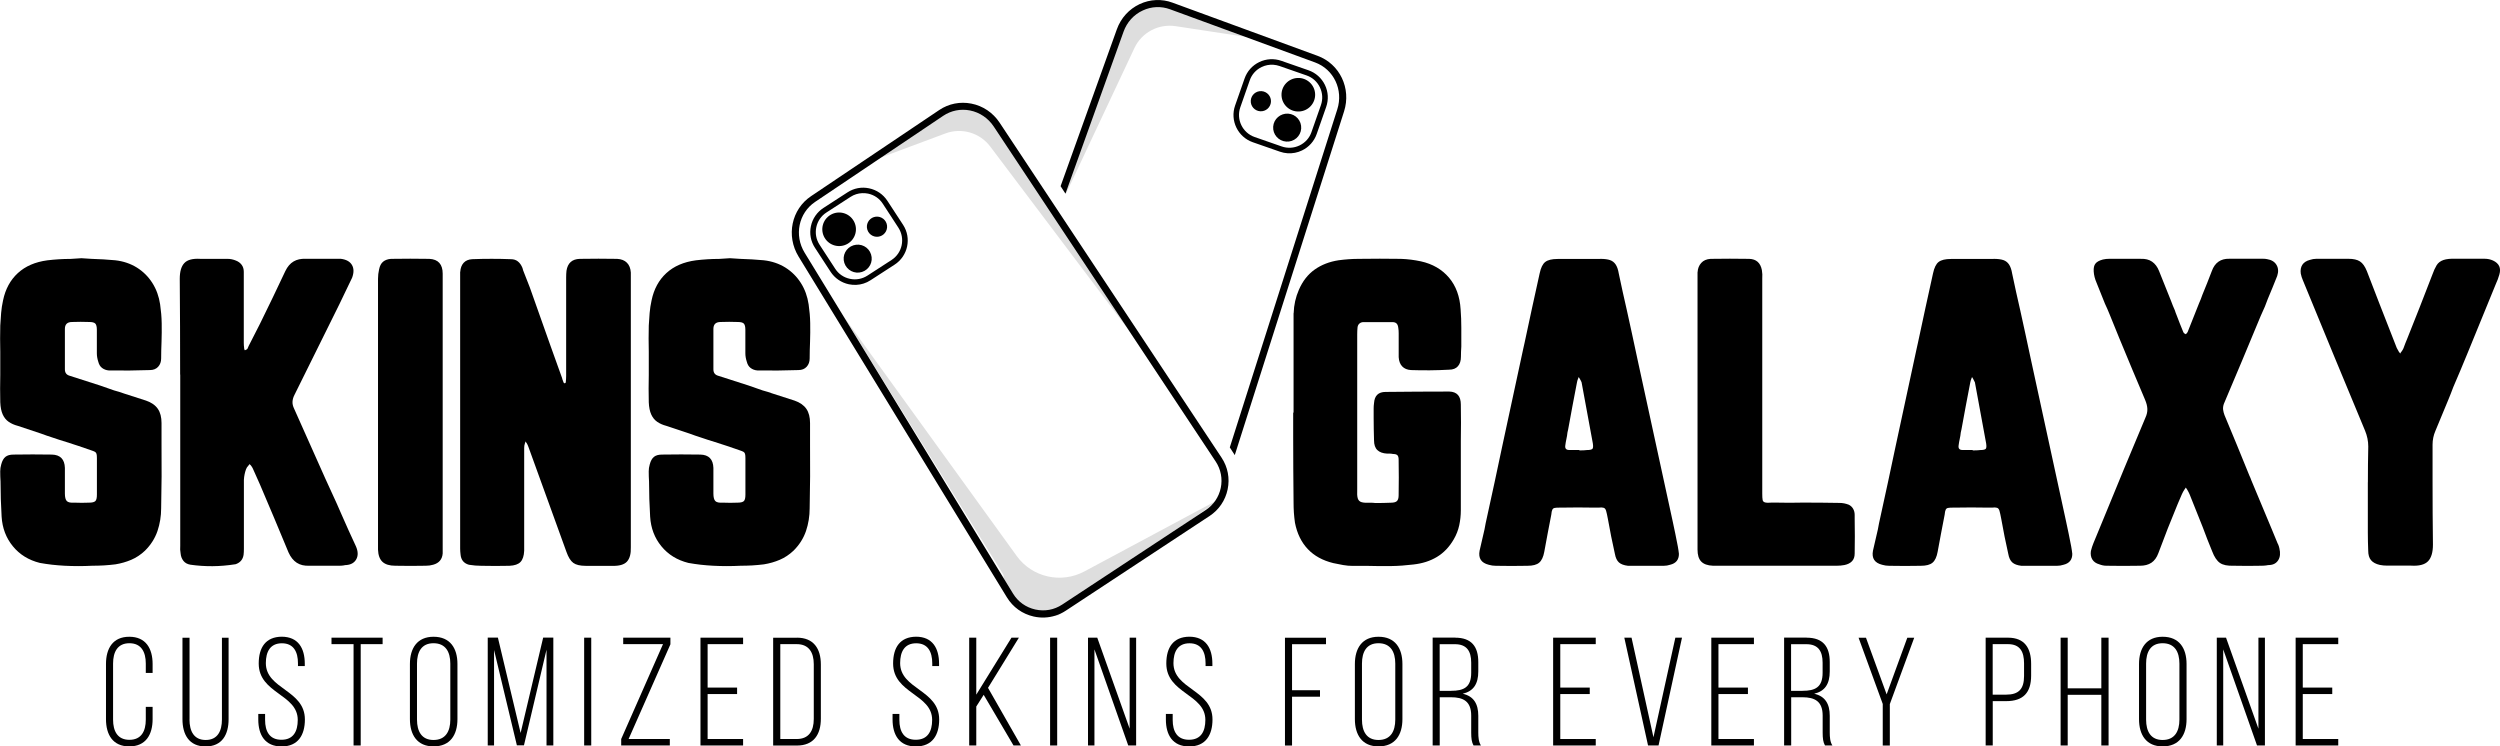 <svg xmlns="http://www.w3.org/2000/svg" fill="none" viewBox="0 0 278 83" height="83" width="278">
<g clip-path="url(#clip0_68_63)">
<path fill="black" d="M135.846 50.903L111.16 13.645C110.421 12.529 109.302 11.773 108.015 11.521C106.764 11.275 105.496 11.527 104.443 12.235L90.191 21.812C88.008 23.276 87.395 26.223 88.796 28.521L111.972 66.432C112.64 67.525 113.692 68.275 114.943 68.557C115.767 68.743 116.597 68.701 117.372 68.455C117.781 68.323 118.172 68.137 118.533 67.897L134.505 57.377C135.545 56.694 136.261 55.637 136.513 54.419C136.772 53.183 136.531 51.941 135.846 50.903ZM135.75 54.251C135.539 55.265 134.95 56.141 134.084 56.712L118.112 67.231C117.222 67.819 116.164 68.01 115.123 67.776C114.083 67.543 113.205 66.918 112.652 66.012L89.475 28.101C88.291 26.169 88.802 23.69 90.636 22.454L104.888 12.877C105.766 12.289 106.825 12.079 107.865 12.283C108.947 12.499 109.885 13.135 110.505 14.071L135.19 51.329C135.762 52.199 135.96 53.237 135.75 54.251Z"></path>
<path fill="black" d="M98.676 22.328C98.207 21.614 97.491 21.122 96.65 20.942C95.814 20.762 94.954 20.924 94.238 21.392L91.562 23.126C90.847 23.594 90.353 24.308 90.173 25.148C89.993 25.983 90.155 26.841 90.624 27.555L92.362 30.225C92.831 30.939 93.547 31.431 94.388 31.611C94.942 31.725 95.501 31.701 96.024 31.533C96.295 31.449 96.559 31.323 96.806 31.161L99.482 29.427C100.967 28.467 101.388 26.474 100.42 24.998L98.676 22.328ZM99.139 28.911L96.463 30.645C95.88 31.023 95.188 31.149 94.509 31.005C93.829 30.861 93.246 30.465 92.873 29.883L91.135 27.213C90.756 26.631 90.63 25.941 90.774 25.262C90.919 24.584 91.316 24.002 91.899 23.63L94.575 21.896C94.773 21.764 94.984 21.668 95.206 21.596C95.627 21.464 96.084 21.44 96.529 21.53C97.209 21.674 97.792 22.07 98.165 22.652L99.903 25.322C100.679 26.529 100.342 28.131 99.139 28.911Z"></path>
<path fill="black" d="M94.258 27.106C95.148 26.584 95.447 25.441 94.923 24.552C94.4 23.663 93.254 23.366 92.364 23.888C91.473 24.41 91.175 25.553 91.698 26.442C92.221 27.331 93.367 27.628 94.258 27.106Z"></path>
<path fill="black" d="M94.9 27.279C94.076 27.543 93.625 28.419 93.889 29.235C94.154 30.051 95.032 30.507 95.85 30.243C96.674 29.979 97.125 29.103 96.86 28.287C96.602 27.465 95.724 27.015 94.9 27.279Z"></path>
<path fill="black" d="M97.179 24.14C96.589 24.326 96.259 24.962 96.451 25.55C96.638 26.139 97.275 26.469 97.864 26.276C98.454 26.09 98.784 25.454 98.592 24.866C98.4 24.278 97.768 23.954 97.179 24.14Z"></path>
<path fill="black" d="M137.343 11.737C136.76 13.405 137.644 15.236 139.316 15.818L142.328 16.868C142.605 16.964 142.888 17.024 143.176 17.042C143.724 17.078 144.277 16.976 144.782 16.73C145.552 16.358 146.135 15.71 146.418 14.899L147.47 11.893C147.753 11.083 147.705 10.219 147.332 9.445C146.959 8.677 146.309 8.095 145.498 7.813L142.485 6.763C141.673 6.481 140.807 6.529 140.031 6.901C139.262 7.273 138.678 7.921 138.396 8.731L137.343 11.737ZM137.921 11.935L138.973 8.929C139.201 8.275 139.67 7.753 140.296 7.453C140.705 7.255 141.15 7.171 141.595 7.201C141.823 7.219 142.052 7.261 142.28 7.339L145.293 8.389C145.949 8.617 146.472 9.085 146.772 9.709C147.073 10.333 147.115 11.035 146.887 11.689L145.834 14.695C145.606 15.35 145.137 15.871 144.511 16.172C143.886 16.472 143.182 16.514 142.527 16.286L139.514 15.236C138.167 14.767 137.451 13.285 137.921 11.935Z"></path>
<path fill="black" d="M144.45 12.399C145.482 12.357 146.285 11.488 146.242 10.458C146.2 9.428 145.329 8.628 144.297 8.67C143.265 8.712 142.462 9.582 142.505 10.611C142.547 11.641 143.418 12.442 144.45 12.399Z"></path>
<path fill="black" d="M143.243 12.637C144.103 12.697 144.752 13.441 144.692 14.299C144.632 15.158 143.886 15.806 143.026 15.745C142.166 15.685 141.517 14.941 141.577 14.083C141.637 13.231 142.383 12.583 143.243 12.637Z"></path>
<path fill="black" d="M140.284 10.135C140.903 10.177 141.372 10.711 141.33 11.329C141.288 11.947 140.753 12.415 140.133 12.373C139.514 12.331 139.045 11.797 139.087 11.179C139.129 10.561 139.664 10.093 140.284 10.135Z"></path>
<path fill="black" d="M146.508 6.205L130.38 0.294C129.189 -0.144 127.896 -0.084 126.741 0.45C125.551 1.008 124.643 2.004 124.192 3.264L117.938 20.702L118.479 21.536L124.937 3.528C125.316 2.466 126.074 1.626 127.078 1.164C128.04 0.714 129.117 0.666 130.109 1.032L146.237 6.943C148.312 7.705 149.4 9.991 148.709 12.151L136.754 49.751L137.307 50.609L149.46 12.385C150.278 9.823 148.979 7.111 146.508 6.205Z"></path>
<path fill="black" d="M93.817 35.205L113.066 61.836C114.774 64.194 117.998 64.926 120.577 63.546L135.834 55.373L117.667 68.443C117.667 68.443 112.219 68.929 111.575 63.906L93.817 35.205Z" opacity="0.13"></path>
<path fill="black" d="M95.519 18.422L105.88 11.809L108.418 12.205L110.727 13.081L125.364 36.514L110.108 16.286C108.953 14.755 106.927 14.167 105.129 14.839L95.519 18.422Z" opacity="0.13"></path>
<path fill="black" d="M129.357 0.108L126.952 1.014L124.871 2.346L118.094 20.846C118.244 21.068 118.395 21.296 118.545 21.518L126.146 5.347C126.958 3.612 128.822 2.622 130.722 2.91L140.867 4.452L129.357 0.108Z" opacity="0.13"></path>
<path fill="black" d="M10.181 28.785C11.065 28.809 11.937 28.863 12.803 28.941C13.717 29.043 14.522 29.319 15.226 29.757C15.93 30.201 16.501 30.771 16.946 31.473C17.391 32.175 17.674 32.967 17.806 33.849C17.908 34.551 17.968 35.247 17.98 35.937C17.992 36.627 17.986 37.324 17.962 38.026C17.938 38.626 17.92 39.238 17.92 39.862C17.92 40.228 17.812 40.534 17.589 40.78C17.367 41.026 17.06 41.152 16.669 41.152C15.16 41.206 13.632 41.218 12.099 41.194C11.81 41.17 11.564 41.074 11.353 40.918C11.143 40.762 11.005 40.528 10.926 40.216C10.824 39.904 10.77 39.592 10.77 39.28V36.663C10.77 36.328 10.71 36.099 10.596 35.98C10.475 35.859 10.247 35.805 9.91 35.805C9.285 35.781 8.659 35.781 8.034 35.805C7.745 35.805 7.541 35.871 7.408 36.004C7.276 36.136 7.216 36.328 7.216 36.586V41.074C7.216 41.44 7.384 41.674 7.721 41.776C8.87 42.142 10 42.502 11.125 42.868C11.648 43.048 12.165 43.234 12.688 43.414C13.079 43.516 13.458 43.636 13.819 43.768C14.625 44.026 15.437 44.29 16.242 44.548C16.844 44.758 17.277 45.064 17.553 45.466C17.83 45.868 17.962 46.397 17.962 47.044V49.421C17.986 51.785 17.974 54.155 17.92 56.519C17.92 57.401 17.782 58.248 17.511 59.052C17.235 59.856 16.777 60.588 16.122 61.236C15.653 61.68 15.142 62.016 14.595 62.25C14.047 62.484 13.464 62.652 12.839 62.754C12.424 62.808 11.991 62.844 11.552 62.874C11.107 62.898 10.68 62.91 10.259 62.91C9.218 62.964 8.19 62.964 7.174 62.91C6.705 62.886 6.242 62.844 5.785 62.796C5.328 62.742 4.877 62.676 4.438 62.598C3.187 62.286 2.183 61.668 1.431 60.744C0.673 59.82 0.258 58.722 0.18 57.45C0.102 56.147 0.06 54.851 0.06 53.549C0.036 53.183 0.024 52.805 0.024 52.421C0.024 52.163 0.06 51.899 0.138 51.641C0.24 51.251 0.397 50.969 0.607 50.801C0.818 50.633 1.112 50.549 1.509 50.549C2.916 50.525 4.335 50.525 5.767 50.549C6.705 50.573 7.186 51.071 7.216 52.031V54.881C7.216 55.295 7.288 55.577 7.432 55.721C7.577 55.865 7.853 55.925 8.274 55.895C8.822 55.919 9.369 55.919 9.916 55.895C10.253 55.895 10.481 55.835 10.602 55.721C10.722 55.607 10.776 55.367 10.776 55.001V50.945C10.776 50.735 10.764 50.579 10.734 50.477C10.71 50.375 10.65 50.297 10.559 50.243C10.469 50.189 10.307 50.129 10.072 50.051C9.188 49.739 8.286 49.439 7.378 49.151C6.855 48.995 6.338 48.827 5.815 48.647C5.4 48.515 4.979 48.371 4.564 48.215C3.704 47.927 2.844 47.645 1.984 47.356C1.593 47.255 1.257 47.105 0.968 46.907C0.679 46.709 0.463 46.438 0.3 46.084C0.144 45.736 0.054 45.286 0.03 44.74C0.006 43.726 0.006 42.712 0.03 41.698V39.124C0.006 38.134 0.006 37.162 0.03 36.202C0.054 35.733 0.09 35.265 0.126 34.797C0.168 34.329 0.234 33.861 0.342 33.393C0.601 32.145 1.148 31.137 1.984 30.369C2.82 29.601 3.915 29.127 5.268 28.947C6.127 28.845 6.987 28.791 7.847 28.791C8.238 28.767 8.641 28.737 9.056 28.713C9.411 28.731 9.79 28.761 10.181 28.785Z"></path>
<path fill="black" d="M20.031 41.656C20.031 38.092 20.019 34.545 19.989 31.005C19.989 30.201 20.157 29.613 20.5 29.253C20.837 28.887 21.438 28.731 22.298 28.785H25.311C25.624 28.785 25.936 28.851 26.249 28.983C26.508 29.085 26.718 29.241 26.875 29.451C27.031 29.661 27.109 29.919 27.109 30.231V38.104C27.109 38.314 27.121 38.518 27.151 38.728C27.151 38.782 27.163 38.83 27.187 38.884C27.211 38.908 27.229 38.938 27.229 38.962C27.253 38.938 27.283 38.92 27.308 38.92C27.362 38.896 27.398 38.872 27.428 38.86C27.452 38.848 27.482 38.83 27.506 38.8C27.56 38.698 27.608 38.578 27.662 38.452C27.686 38.398 27.716 38.35 27.741 38.296C28.131 37.516 28.522 36.748 28.913 35.998C29.875 34.047 30.813 32.097 31.727 30.147C31.962 29.655 32.269 29.295 32.648 29.073C33.026 28.851 33.477 28.755 33.995 28.779H37.903C38.505 28.857 38.914 29.085 39.136 29.463C39.359 29.841 39.365 30.315 39.154 30.885C38.842 31.533 38.529 32.187 38.216 32.835C38.06 33.171 37.903 33.495 37.747 33.813C36.081 37.192 34.41 40.564 32.744 43.912C32.611 44.17 32.539 44.428 32.527 44.674C32.515 44.92 32.575 45.172 32.702 45.436C33.874 48.035 35.035 50.639 36.184 53.237C36.598 54.149 37.019 55.055 37.434 55.967C37.615 56.381 37.801 56.801 37.981 57.215C38.505 58.41 39.034 59.592 39.587 60.768C39.822 61.314 39.834 61.782 39.629 62.172C39.419 62.562 39.058 62.784 38.535 62.832C38.432 62.832 38.324 62.844 38.222 62.874C38.066 62.898 37.909 62.91 37.753 62.91H34.391C33.844 62.934 33.381 62.826 33.002 62.58C32.623 62.334 32.317 61.95 32.082 61.428C31.042 58.908 29.983 56.399 28.919 53.903C28.66 53.333 28.396 52.745 28.137 52.151C28.083 52.019 28.005 51.893 27.903 51.761C27.849 51.707 27.801 51.659 27.747 51.605C27.722 51.659 27.68 51.707 27.632 51.761C27.5 51.893 27.41 52.037 27.356 52.187C27.223 52.553 27.145 52.943 27.121 53.357V61.044C27.121 61.278 27.109 61.5 27.085 61.704C27.007 62.196 26.736 62.538 26.261 62.718C26.207 62.742 26.159 62.754 26.105 62.754C24.463 63.012 22.821 63.03 21.18 62.796C20.843 62.742 20.578 62.598 20.398 62.37C20.218 62.136 20.109 61.86 20.085 61.548C20.031 61.26 20.019 60.978 20.043 60.69V41.656H20.031Z"></path>
<path fill="black" d="M49.227 61.548C49.173 62.196 48.824 62.616 48.175 62.796C47.916 62.874 47.639 62.91 47.351 62.91C46.232 62.934 45.096 62.934 43.947 62.91C43.322 62.91 42.852 62.766 42.54 62.484C42.227 62.196 42.059 61.746 42.035 61.122V31.005C42.035 30.639 42.077 30.291 42.155 29.955C42.233 29.565 42.383 29.277 42.606 29.097C42.828 28.917 43.123 28.809 43.484 28.785C44.915 28.761 46.34 28.761 47.742 28.785C48.235 28.809 48.608 28.959 48.854 29.235C49.101 29.511 49.227 29.907 49.227 30.423V61.548Z"></path>
<path fill="black" d="M51.181 30.225C51.205 29.811 51.332 29.475 51.554 29.229C51.777 28.983 52.095 28.845 52.51 28.821C53.941 28.767 55.379 28.767 56.81 28.821C57.123 28.821 57.381 28.905 57.592 29.073C57.802 29.241 57.971 29.481 58.097 29.793C58.121 29.895 58.151 29.991 58.175 30.069C58.434 30.717 58.686 31.353 58.921 31.977C59.678 34.107 60.43 36.243 61.188 38.374C61.633 39.598 62.072 40.834 62.517 42.076V42.118C62.571 42.274 62.619 42.418 62.673 42.544C62.697 42.568 62.721 42.592 62.733 42.604C62.745 42.616 62.763 42.622 62.793 42.622C62.823 42.622 62.847 42.61 62.871 42.586C62.896 42.562 62.914 42.532 62.914 42.508C62.938 42.274 62.956 42.04 62.956 41.806V30.849C62.956 30.591 62.968 30.345 62.992 30.111C63.124 29.253 63.617 28.809 64.477 28.785C65.86 28.761 67.237 28.761 68.621 28.785C69.09 28.809 69.456 28.953 69.715 29.217C69.974 29.475 70.118 29.841 70.148 30.309V60.852C70.172 61.578 70.028 62.112 69.715 62.454C69.402 62.79 68.855 62.946 68.073 62.922H65.139C64.513 62.922 64.05 62.814 63.749 62.592C63.449 62.37 63.196 61.962 62.986 61.362C61.579 57.462 60.172 53.573 58.764 49.703C58.71 49.547 58.644 49.403 58.566 49.271C58.512 49.217 58.476 49.157 58.446 49.079C58.422 49.157 58.392 49.235 58.367 49.313C58.313 49.469 58.289 49.637 58.289 49.817V61.242C58.265 61.812 58.127 62.232 57.88 62.49C57.634 62.748 57.225 62.892 56.648 62.916C55.607 62.94 54.561 62.94 53.52 62.916C53.075 62.916 52.618 62.88 52.149 62.802C51.861 62.724 51.644 62.586 51.482 62.394C51.325 62.196 51.235 61.944 51.211 61.632C51.187 61.422 51.169 61.218 51.169 61.008V30.225H51.181Z"></path>
<path fill="black" d="M82.295 28.785C83.179 28.809 84.051 28.863 84.917 28.941C85.831 29.043 86.637 29.319 87.341 29.757C88.044 30.201 88.615 30.771 89.06 31.473C89.505 32.175 89.788 32.967 89.92 33.849C90.022 34.551 90.083 35.247 90.095 35.937C90.107 36.627 90.101 37.324 90.077 38.026C90.053 38.626 90.034 39.238 90.034 39.862C90.034 40.228 89.926 40.534 89.704 40.78C89.481 41.026 89.175 41.152 88.784 41.152C87.274 41.206 85.747 41.218 84.213 41.194C83.925 41.17 83.678 41.074 83.468 40.918C83.257 40.762 83.119 40.528 83.041 40.216C82.939 39.904 82.884 39.592 82.884 39.28V36.663C82.884 36.328 82.824 36.099 82.71 35.98C82.59 35.859 82.361 35.805 82.025 35.805C81.399 35.781 80.774 35.781 80.148 35.805C79.86 35.805 79.655 35.871 79.523 36.004C79.391 36.136 79.33 36.328 79.33 36.586V41.074C79.33 41.44 79.499 41.674 79.836 41.776C80.984 42.142 82.115 42.502 83.239 42.868C83.762 43.048 84.28 43.234 84.803 43.414C85.194 43.516 85.573 43.636 85.933 43.768C86.739 44.026 87.551 44.29 88.357 44.548C88.958 44.758 89.391 45.064 89.668 45.466C89.944 45.868 90.077 46.397 90.077 47.044V49.421C90.101 51.785 90.089 54.155 90.034 56.519C90.034 57.401 89.896 58.248 89.626 59.052C89.349 59.856 88.892 60.588 88.237 61.236C87.767 61.68 87.256 62.016 86.709 62.25C86.162 62.484 85.579 62.652 84.953 62.754C84.538 62.808 84.105 62.844 83.666 62.874C83.221 62.898 82.794 62.91 82.373 62.91C81.333 62.964 80.305 62.964 79.288 62.91C78.819 62.886 78.356 62.844 77.899 62.796C77.442 62.742 76.991 62.676 76.552 62.598C75.301 62.286 74.297 61.668 73.545 60.744C72.788 59.82 72.373 58.722 72.295 57.45C72.216 56.147 72.174 54.851 72.174 53.549C72.15 53.183 72.138 52.805 72.138 52.421C72.138 52.163 72.174 51.899 72.252 51.641C72.355 51.251 72.511 50.969 72.722 50.801C72.932 50.633 73.227 50.549 73.624 50.549C75.031 50.525 76.45 50.525 77.881 50.549C78.819 50.573 79.3 51.071 79.33 52.031V54.881C79.33 55.295 79.403 55.577 79.547 55.721C79.691 55.865 79.968 55.925 80.389 55.895C80.936 55.919 81.483 55.919 82.031 55.895C82.367 55.895 82.596 55.835 82.716 55.721C82.836 55.607 82.891 55.367 82.891 55.001V50.945C82.891 50.735 82.878 50.579 82.848 50.477C82.824 50.375 82.764 50.297 82.674 50.243C82.584 50.189 82.421 50.129 82.187 50.051C81.303 49.739 80.401 49.439 79.493 49.151C78.97 48.995 78.453 48.827 77.929 48.647C77.514 48.515 77.093 48.371 76.678 48.215C75.819 47.927 74.959 47.645 74.099 47.356C73.708 47.255 73.371 47.105 73.082 46.907C72.794 46.709 72.577 46.438 72.415 46.084C72.258 45.736 72.168 45.286 72.144 44.74C72.12 43.726 72.12 42.712 72.144 41.698V39.124C72.12 38.134 72.12 37.162 72.144 36.202C72.168 35.733 72.204 35.265 72.24 34.797C72.283 34.329 72.349 33.861 72.457 33.393C72.716 32.145 73.263 31.137 74.099 30.369C74.934 29.601 76.029 29.127 77.382 28.947C78.242 28.845 79.102 28.791 79.962 28.791C80.353 28.767 80.756 28.737 81.171 28.713C81.531 28.731 81.904 28.761 82.295 28.785Z"></path>
<path fill="black" d="M143.856 34.827C143.88 33.915 144.078 33.045 144.439 32.217C144.854 31.257 145.443 30.507 146.195 29.973C146.953 29.439 147.837 29.097 148.853 28.941C149.611 28.839 150.363 28.785 151.12 28.785C152.66 28.761 154.205 28.761 155.769 28.785C156.526 28.809 157.266 28.905 158 29.061C159.305 29.349 160.345 29.955 161.127 30.873C161.909 31.797 162.335 32.973 162.42 34.401C162.474 35.079 162.498 35.758 162.498 36.447C162.498 37.138 162.498 37.834 162.498 38.536C162.474 38.902 162.456 39.28 162.456 39.67C162.456 40.114 162.348 40.462 162.125 40.72C161.903 40.978 161.572 41.11 161.127 41.11C159.72 41.188 158.312 41.2 156.905 41.152C156.49 41.128 156.16 40.99 155.925 40.744C155.691 40.498 155.558 40.15 155.534 39.712V37.06C155.534 36.85 155.522 36.657 155.492 36.477C155.468 36.243 155.402 36.075 155.3 35.974C155.197 35.871 155.041 35.818 154.831 35.818H151.625C151.445 35.818 151.295 35.871 151.174 35.974C151.054 36.075 150.982 36.219 150.958 36.4C150.934 36.657 150.922 36.922 150.922 37.18V54.419C150.898 54.863 150.916 55.193 150.982 55.415C151.048 55.637 151.192 55.781 151.409 55.841C151.631 55.907 151.95 55.925 152.365 55.901C152.576 55.901 152.768 55.913 152.948 55.937C153.52 55.937 154.097 55.925 154.668 55.901C154.981 55.901 155.203 55.841 155.33 55.727C155.456 55.613 155.528 55.397 155.528 55.085C155.552 53.759 155.552 52.433 155.528 51.107C155.528 50.873 155.48 50.711 155.39 50.621C155.3 50.531 155.137 50.483 154.903 50.483C154.77 50.459 154.656 50.441 154.554 50.441H154.241C153.772 50.417 153.411 50.285 153.165 50.051C152.918 49.817 152.792 49.451 152.792 48.959C152.768 48.125 152.75 47.297 152.75 46.462V45.412C152.75 45.232 152.762 45.034 152.792 44.83C152.846 43.996 153.273 43.582 154.079 43.582C156.424 43.558 158.781 43.54 161.157 43.54C162.017 43.564 162.444 44.044 162.444 44.986C162.468 46.337 162.468 47.693 162.444 49.043V56.766C162.444 57.312 162.384 57.858 162.269 58.404C162.149 58.95 161.951 59.472 161.662 59.964C161.169 60.822 160.543 61.476 159.786 61.932C159.028 62.388 158.156 62.664 157.17 62.772C156.334 62.874 155.51 62.934 154.686 62.946C153.862 62.958 153.039 62.952 152.203 62.928H150.447C150.08 62.928 149.719 62.898 149.352 62.832C148.985 62.766 148.625 62.694 148.258 62.616C147.085 62.328 146.141 61.812 145.425 61.056C144.71 60.3 144.235 59.328 144 58.128C143.946 57.762 143.91 57.395 143.88 57.017C143.856 56.639 143.844 56.255 143.844 55.865C143.82 53.447 143.802 51.017 143.802 48.569V45.88H143.844V34.827H143.856Z"></path>
<path fill="black" d="M177.941 28.785C178.41 28.785 178.776 28.833 179.035 28.923C179.294 29.013 179.504 29.175 179.66 29.409C179.817 29.643 179.937 29.979 180.009 30.423C180.298 31.803 180.598 33.165 180.911 34.521C181.092 35.355 181.278 36.184 181.458 37.018C181.693 38.11 181.927 39.202 182.162 40.294C183.437 46.169 184.718 52.049 185.993 57.924C186.203 58.884 186.396 59.832 186.576 60.774C186.63 61.062 186.666 61.332 186.696 61.59C186.696 62.238 186.371 62.646 185.716 62.802C185.481 62.88 185.247 62.916 185.012 62.916H181.025C180.58 62.862 180.25 62.742 180.027 62.544C179.805 62.346 179.654 62.028 179.576 61.59C179.288 60.318 179.029 59.016 178.794 57.69C178.716 57.276 178.65 56.975 178.596 56.795C178.542 56.615 178.452 56.501 178.319 56.465C178.187 56.423 178.007 56.417 177.772 56.447H177.267C176.07 56.423 174.856 56.423 173.635 56.447H173.436C173.178 56.447 172.985 56.459 172.871 56.483C172.751 56.507 172.667 56.574 172.619 56.681C172.564 56.783 172.528 56.969 172.504 57.227C172.372 57.906 172.246 58.578 172.113 59.256C171.981 59.958 171.855 60.66 171.723 61.362C171.62 61.932 171.428 62.34 171.157 62.568C170.887 62.802 170.448 62.916 169.846 62.916C168.674 62.94 167.501 62.94 166.328 62.916C166.07 62.916 165.805 62.88 165.547 62.802C164.711 62.592 164.374 62.076 164.53 61.242C164.711 60.438 164.897 59.64 165.078 58.866C165.156 58.422 165.246 57.966 165.354 57.504C165.925 54.905 166.491 52.301 167.032 49.703C167.814 46.09 168.595 42.46 169.377 38.818C169.431 38.584 169.479 38.35 169.534 38.116C170.081 35.541 170.64 32.967 171.211 30.393C171.344 29.769 171.548 29.349 171.837 29.127C172.125 28.905 172.582 28.797 173.208 28.797H177.941V28.785ZM175.637 50.081H175.872C176.082 50.081 176.275 50.069 176.455 50.045C176.792 50.045 177.002 49.997 177.081 49.907C177.159 49.817 177.171 49.613 177.123 49.301C176.708 47.038 176.287 44.776 175.872 42.514C175.818 42.382 175.752 42.256 175.673 42.124C175.619 42.046 175.583 41.98 175.553 41.926C175.529 41.98 175.499 42.046 175.475 42.124C175.421 42.256 175.385 42.382 175.361 42.514C175.024 44.254 174.693 46 174.381 47.741C174.356 47.843 174.326 47.963 174.302 48.089C174.278 48.347 174.236 48.593 174.182 48.827C174.128 49.061 174.092 49.295 174.062 49.529C174.008 49.865 174.152 50.039 174.489 50.039H175.625V50.081H175.637Z"></path>
<path fill="black" d="M188.771 30.267C188.795 29.853 188.933 29.505 189.18 29.235C189.426 28.959 189.775 28.815 190.214 28.785C191.645 28.761 193.083 28.761 194.514 28.785C195.296 28.809 195.765 29.229 195.921 30.033C195.975 30.345 195.987 30.657 195.963 30.969V54.875C195.963 55.211 195.975 55.451 196.005 55.595C196.029 55.739 196.119 55.829 196.282 55.871C196.438 55.913 196.685 55.919 197.021 55.889H197.491C198.483 55.913 199.481 55.913 200.497 55.889C201.85 55.889 203.209 55.901 204.562 55.925C204.899 55.925 205.242 55.991 205.579 56.123C205.789 56.225 205.952 56.375 206.066 56.573C206.18 56.772 206.24 56.999 206.24 57.258V57.684C206.264 58.986 206.264 60.27 206.24 61.548C206.24 61.914 206.144 62.196 205.946 62.406C205.747 62.616 205.471 62.754 205.104 62.832C204.815 62.886 204.532 62.91 204.244 62.91H190.485C189.883 62.886 189.45 62.73 189.174 62.442C188.897 62.154 188.765 61.716 188.765 61.116V30.267H188.771Z"></path>
<path fill="black" d="M221.683 28.785C222.152 28.785 222.519 28.833 222.778 28.923C223.036 29.013 223.247 29.175 223.403 29.409C223.559 29.643 223.68 29.979 223.752 30.423C224.04 31.803 224.341 33.165 224.654 34.521C224.834 35.355 225.021 36.184 225.201 37.018C225.436 38.11 225.67 39.202 225.905 40.294C227.18 46.169 228.46 52.049 229.735 57.924C229.946 58.884 230.138 59.832 230.319 60.774C230.373 61.062 230.409 61.332 230.439 61.59C230.439 62.238 230.114 62.646 229.459 62.802C229.224 62.88 228.99 62.916 228.755 62.916H224.768C224.323 62.862 223.992 62.742 223.77 62.544C223.547 62.346 223.397 62.028 223.319 61.59C223.03 60.318 222.772 59.016 222.537 57.69C222.459 57.276 222.393 56.975 222.339 56.795C222.285 56.615 222.194 56.501 222.062 56.465C221.93 56.423 221.749 56.417 221.515 56.447H221.01C219.813 56.423 218.598 56.423 217.378 56.447H217.179C216.92 56.447 216.728 56.459 216.614 56.483C216.494 56.507 216.409 56.574 216.361 56.681C216.307 56.783 216.271 56.969 216.247 57.227C216.115 57.906 215.988 58.578 215.856 59.256C215.724 59.958 215.597 60.66 215.465 61.362C215.363 61.932 215.171 62.34 214.9 62.568C214.629 62.802 214.19 62.916 213.589 62.916C212.416 62.94 211.244 62.94 210.071 62.916C209.812 62.916 209.548 62.88 209.289 62.802C208.453 62.592 208.117 62.076 208.273 61.242C208.453 60.438 208.64 59.64 208.82 58.866C208.898 58.422 208.989 57.966 209.097 57.504C209.668 54.905 210.233 52.301 210.775 49.703C211.556 46.09 212.338 42.46 213.12 38.818C213.174 38.584 213.222 38.35 213.276 38.116C213.823 35.541 214.383 32.967 214.954 30.393C215.086 29.769 215.291 29.349 215.579 29.127C215.868 28.905 216.325 28.797 216.951 28.797H221.683V28.785ZM219.374 50.081H219.609C219.819 50.081 220.011 50.069 220.192 50.045C220.529 50.045 220.739 49.997 220.817 49.907C220.895 49.817 220.907 49.613 220.859 49.301C220.444 47.038 220.023 44.776 219.609 42.514C219.554 42.382 219.488 42.256 219.41 42.124C219.356 42.046 219.32 41.98 219.29 41.926C219.266 41.98 219.236 42.046 219.212 42.124C219.158 42.256 219.121 42.382 219.097 42.514C218.761 44.254 218.43 46 218.117 47.741C218.093 47.843 218.063 47.963 218.039 48.089C218.015 48.347 217.973 48.593 217.919 48.827C217.865 49.061 217.829 49.295 217.798 49.529C217.744 49.865 217.889 50.039 218.225 50.039H219.362V50.081H219.374Z"></path>
<path fill="black" d="M238.058 28.785C238.551 28.761 238.972 28.863 239.309 29.097C239.646 29.331 239.91 29.679 240.091 30.147C240.536 31.239 240.975 32.343 241.42 33.465C241.552 33.831 241.696 34.179 241.846 34.515C241.901 34.695 241.967 34.881 242.045 35.061C242.279 35.685 242.526 36.309 242.785 36.934C242.809 36.988 242.839 37.024 242.863 37.048C242.887 37.072 242.929 37.102 242.983 37.126C243.007 37.126 243.037 37.138 243.061 37.168C243.085 37.144 243.115 37.114 243.139 37.09C243.194 37.036 243.23 36.988 243.26 36.934C243.705 35.841 244.132 34.761 244.547 33.693C244.679 33.405 244.793 33.111 244.901 32.793C245.268 31.911 245.617 31.023 245.954 30.141C246.29 29.205 246.946 28.749 247.908 28.773H251.661C251.817 28.773 251.961 28.785 252.094 28.815C252.587 28.893 252.941 29.109 253.146 29.457C253.356 29.805 253.38 30.219 253.224 30.687C252.887 31.545 252.533 32.403 252.172 33.261C252.069 33.549 251.961 33.819 251.859 34.083C251.703 34.449 251.546 34.797 251.39 35.133C250.037 38.41 248.666 41.674 247.289 44.92C247.211 45.154 247.186 45.37 247.211 45.562C247.235 45.754 247.289 45.958 247.367 46.168C248.305 48.407 249.231 50.657 250.145 52.919C250.223 53.075 250.289 53.231 250.338 53.387C251.095 55.205 251.847 57.011 252.605 58.812C252.839 59.358 253.062 59.892 253.266 60.414C253.29 60.468 253.32 60.516 253.344 60.57C253.398 60.702 253.435 60.828 253.465 60.96C253.597 61.506 253.555 61.95 253.344 62.286C253.134 62.622 252.809 62.808 252.364 62.832C252.262 62.832 252.142 62.844 252.015 62.874C251.835 62.898 251.649 62.91 251.468 62.91C250.452 62.934 249.424 62.934 248.377 62.91C247.698 62.934 247.193 62.832 246.856 62.598C246.519 62.364 246.23 61.932 245.996 61.314C245.629 60.432 245.28 59.532 244.943 58.62C244.45 57.395 243.963 56.189 243.494 54.995C243.416 54.815 243.326 54.629 243.218 54.449C243.163 54.371 243.115 54.293 243.061 54.215C243.007 54.293 242.959 54.371 242.905 54.449C242.803 54.605 242.706 54.773 242.628 54.953C242.472 55.319 242.316 55.679 242.159 56.045C241.401 57.864 240.686 59.688 240.012 61.506C239.832 61.998 239.567 62.358 239.231 62.58C238.894 62.802 238.473 62.91 237.98 62.91C236.729 62.934 235.478 62.934 234.227 62.91C233.969 62.91 233.704 62.856 233.446 62.754C233.079 62.652 232.82 62.466 232.664 62.208C232.507 61.95 232.453 61.638 232.507 61.272C232.586 60.96 232.676 60.672 232.784 60.414C233.151 59.532 233.512 58.644 233.879 57.762C235.418 53.993 236.982 50.219 238.569 46.45C238.725 46.114 238.798 45.79 238.786 45.472C238.774 45.16 238.689 44.824 238.533 44.458C237.571 42.196 236.621 39.922 235.677 37.636C235.31 36.724 234.949 35.829 234.582 34.941C234.426 34.551 234.257 34.161 234.071 33.771C233.758 32.991 233.446 32.211 233.133 31.431C232.952 31.017 232.844 30.597 232.82 30.183C232.796 29.793 232.862 29.499 233.019 29.307C233.175 29.109 233.446 28.965 233.842 28.857C234.077 28.803 234.312 28.779 234.546 28.779H238.058V28.785Z"></path>
<path fill="black" d="M263.309 53.627C263.309 52.301 263.321 50.975 263.351 49.649C263.351 49.049 263.231 48.467 262.996 47.897C260.675 42.334 258.372 36.754 256.08 31.167C255.978 30.933 255.9 30.687 255.846 30.423C255.792 30.033 255.852 29.709 256.02 29.445C256.189 29.187 256.471 29.001 256.862 28.899C257.097 28.821 257.331 28.779 257.566 28.779H261.162C261.709 28.779 262.13 28.875 262.431 29.073C262.731 29.265 262.984 29.625 263.195 30.147C263.64 31.317 264.097 32.499 264.566 33.699C265.215 35.361 265.871 37.03 266.52 38.692C266.598 38.848 266.676 38.992 266.755 39.118C266.809 39.172 266.857 39.238 266.911 39.316C266.935 39.238 266.977 39.172 267.031 39.118C267.133 38.986 267.212 38.86 267.266 38.728C267.398 38.362 267.536 38.002 267.693 37.636C268.631 35.295 269.557 32.943 270.465 30.573C270.621 30.129 270.784 29.775 270.952 29.499C271.12 29.223 271.373 29.031 271.716 28.911C272.052 28.797 272.522 28.749 273.123 28.773H276.286C276.623 28.773 276.935 28.839 277.224 28.971C277.561 29.127 277.789 29.337 277.91 29.595C278.03 29.853 278.036 30.165 277.928 30.531C277.825 30.897 277.693 31.245 277.537 31.581C276.496 34.131 275.45 36.675 274.41 39.226C273.887 40.498 273.357 41.776 272.804 43.048C272.624 43.54 272.425 44.038 272.221 44.53C271.752 45.676 271.283 46.804 270.814 47.921C270.603 48.413 270.501 48.923 270.501 49.445V53.579C270.501 55.895 270.513 58.218 270.543 60.558C270.543 61.416 270.363 62.034 269.996 62.412C269.629 62.79 269.004 62.952 268.12 62.898H265.462C265.173 62.898 264.902 62.874 264.638 62.82C264.193 62.718 263.868 62.544 263.658 62.292C263.447 62.046 263.345 61.686 263.345 61.218C263.321 60.57 263.303 59.904 263.303 59.232V53.627H263.309Z"></path>
<path fill="black" d="M16.97 73.837V74.833H16.212V73.789C16.212 72.505 15.713 71.527 14.39 71.527C13.067 71.527 12.574 72.505 12.574 73.789V80.024C12.574 81.308 13.073 82.268 14.39 82.268C15.713 82.268 16.212 81.308 16.212 80.024V78.602H16.97V79.97C16.97 81.698 16.212 83 14.378 83C12.544 83 11.786 81.698 11.786 79.97V73.837C11.786 72.109 12.544 70.807 14.378 70.807C16.212 70.807 16.97 72.109 16.97 73.837Z"></path>
<path fill="black" d="M21.071 80.006C21.071 81.29 21.552 82.286 22.875 82.286C24.198 82.286 24.679 81.29 24.679 80.006V70.915H25.419V79.976C25.419 81.686 24.698 83.006 22.863 83.006C21.029 83.006 20.29 81.686 20.29 79.976V70.915H21.077V80.006H21.071Z"></path>
<path fill="black" d="M33.892 73.807V74.065H33.134V73.759C33.134 72.493 32.653 71.533 31.348 71.533C30.043 71.533 29.562 72.475 29.562 73.741C29.562 76.651 33.904 76.705 33.904 80.006C33.904 81.734 33.146 83.006 31.312 83.006C29.478 83.006 28.721 81.74 28.721 80.006V79.388H29.478V80.054C29.478 81.338 29.977 82.262 31.294 82.262C32.617 82.262 33.11 81.338 33.11 80.054C33.11 77.179 28.769 77.125 28.769 73.783C28.769 71.983 29.556 70.819 31.324 70.801C33.158 70.807 33.892 72.079 33.892 73.807Z"></path>
<path fill="black" d="M39.316 82.898V71.629H36.863V70.909H42.546V71.629H40.11V82.898H39.316Z"></path>
<path fill="black" d="M45.583 73.837C45.583 72.091 46.388 70.807 48.21 70.807C50.063 70.807 50.868 72.091 50.868 73.837V79.97C50.868 81.716 50.063 83 48.21 83C46.394 83 45.583 81.716 45.583 79.97V73.837ZM46.37 80.024C46.37 81.326 46.888 82.286 48.204 82.286C49.545 82.286 50.075 81.326 50.075 80.024V73.789C50.075 72.487 49.545 71.527 48.204 71.527C46.881 71.527 46.37 72.487 46.37 73.789V80.024Z"></path>
<path fill="black" d="M58.265 82.88H57.477L54.939 72.277V82.892H54.236V70.903H55.366L57.892 81.506L60.4 70.903H61.53V82.892H60.773V72.247L58.265 82.88Z"></path>
<path fill="black" d="M65.746 70.909V82.898H64.958V70.909H65.746Z"></path>
<path fill="black" d="M74.484 82.898H69.077V82.178L73.726 71.629H69.3V70.909H74.55V71.647L69.901 82.178H74.484V82.898Z"></path>
<path fill="black" d="M81.965 76.459V77.179H78.687V82.178H82.632V82.898H77.893V70.909H82.632V71.629H78.687V76.459H81.965Z"></path>
<path fill="black" d="M88.621 70.909C90.474 70.909 91.279 72.127 91.279 73.891V79.922C91.279 81.686 90.474 82.904 88.621 82.904H85.975V70.915H88.621V70.909ZM88.603 82.178C89.944 82.178 90.492 81.272 90.492 79.952V73.855C90.492 72.535 89.926 71.629 88.603 71.629H86.769V82.178H88.603Z"></path>
<path fill="black" d="M104.425 73.807V74.065H103.667V73.759C103.667 72.493 103.186 71.533 101.881 71.533C100.576 71.533 100.095 72.475 100.095 73.741C100.095 76.651 104.437 76.705 104.437 80.006C104.437 81.734 103.679 83.006 101.845 83.006C100.011 83.006 99.253 81.74 99.253 80.006V79.388H100.011V80.054C100.011 81.338 100.51 82.262 101.833 82.262C103.156 82.262 103.655 81.338 103.655 80.054C103.655 77.179 99.314 77.125 99.314 73.783C99.314 71.983 100.101 70.819 101.869 70.801C103.691 70.807 104.425 72.079 104.425 73.807Z"></path>
<path fill="black" d="M109.386 77.263L108.562 78.566V82.898H107.774V70.909H108.562V77.245L112.477 70.909H113.301L109.867 76.489L113.523 82.892H112.7L109.386 77.263Z"></path>
<path fill="black" d="M117.559 70.909V82.898H116.771V70.909H117.559Z"></path>
<path fill="black" d="M121.708 82.898H120.986V70.909H122.015L125.617 81.032V70.909H126.338V82.898H125.46L121.702 72.211V82.898H121.708Z"></path>
<path fill="black" d="M134.817 73.807V74.065H134.06V73.759C134.06 72.493 133.579 71.533 132.274 71.533C130.969 71.533 130.488 72.475 130.488 73.741C130.488 76.651 134.829 76.705 134.829 80.006C134.829 81.734 134.072 83.006 132.238 83.006C130.403 83.006 129.646 81.74 129.646 80.006V79.388H130.403V80.054C130.403 81.338 130.903 82.262 132.22 82.262C133.543 82.262 134.036 81.338 134.036 80.054C134.036 77.179 129.694 77.125 129.694 73.783C129.694 71.983 130.482 70.819 132.25 70.801C134.084 70.807 134.817 72.079 134.817 73.807Z"></path>
<path fill="black" d="M146.784 76.753V77.474H143.675V82.904H142.888V70.915H147.452V71.635H143.675V76.753H146.784Z"></path>
<path fill="black" d="M150.663 73.837C150.663 72.091 151.469 70.807 153.291 70.807C155.143 70.807 155.949 72.091 155.949 73.837V79.97C155.949 81.716 155.143 83 153.291 83C151.469 83 150.663 81.716 150.663 79.97V73.837ZM151.451 80.024C151.451 81.326 151.968 82.286 153.285 82.286C154.626 82.286 155.155 81.326 155.155 80.024V73.789C155.155 72.487 154.626 71.527 153.285 71.527C151.962 71.527 151.451 72.487 151.451 73.789V80.024Z"></path>
<path fill="black" d="M161.812 70.909C163.646 70.909 164.386 71.917 164.386 73.615V74.659C164.386 76.063 163.839 76.867 162.654 77.143C163.887 77.419 164.386 78.29 164.386 79.592V81.458C164.386 81.956 164.422 82.502 164.681 82.898H163.857C163.652 82.538 163.598 82.112 163.598 81.458V79.574C163.598 77.984 162.72 77.534 161.349 77.534H160.098V82.892H159.311V70.903H161.812V70.909ZM161.367 76.819C162.774 76.819 163.598 76.423 163.598 74.815V73.687C163.598 72.403 163.099 71.635 161.794 71.635H160.092V76.825H161.367V76.819Z"></path>
<path fill="black" d="M176.78 76.459V77.179H173.503V82.178H177.447V82.898H172.709V70.909H177.447V71.629H173.503V76.459H176.78Z"></path>
<path fill="black" d="M181.428 70.909L183.864 81.986L186.299 70.909H187.039L184.429 82.898H183.263L180.623 70.909H181.428Z"></path>
<path fill="black" d="M194.37 76.459V77.179H191.092V82.178H195.037V82.898H190.298V70.909H195.037V71.629H191.092V76.459H194.37Z"></path>
<path fill="black" d="M200.894 70.909C202.728 70.909 203.468 71.917 203.468 73.615V74.659C203.468 76.063 202.921 76.867 201.736 77.143C202.969 77.419 203.468 78.29 203.468 79.592V81.458C203.468 81.956 203.504 82.502 203.763 82.898H202.939C202.734 82.538 202.68 82.112 202.68 81.458V79.574C202.68 77.984 201.802 77.534 200.431 77.534H199.18V82.892H198.393V70.903H200.894V70.909ZM200.443 76.819C201.85 76.819 202.674 76.423 202.674 74.815V73.687C202.674 72.403 202.175 71.635 200.87 71.635H199.168V76.825H200.443V76.819Z"></path>
<path fill="black" d="M209.367 78.296L206.673 70.915H207.497L209.794 77.215L212.092 70.915H212.861L210.149 78.296V82.904H209.361V78.296H209.367Z"></path>
<path fill="black" d="M223.289 70.909C225.141 70.909 225.862 72.073 225.862 73.819V75.121C225.862 77.023 224.99 77.966 223.084 77.966H221.593V82.898H220.805V70.909H223.289ZM223.084 77.245C224.473 77.245 225.075 76.627 225.075 75.175V73.771C225.075 72.469 224.63 71.629 223.289 71.629H221.587V77.245H223.084Z"></path>
<path fill="black" d="M229.928 77.263V82.898H229.14V70.909H229.928V76.543H233.668V70.909H234.474V82.898H233.668V77.263H229.928Z"></path>
<path fill="black" d="M237.859 73.837C237.859 72.091 238.665 70.807 240.487 70.807C242.339 70.807 243.145 72.091 243.145 73.837V79.97C243.145 81.716 242.339 83 240.487 83C238.665 83 237.859 81.716 237.859 79.97V73.837ZM238.647 80.024C238.647 81.326 239.164 82.286 240.481 82.286C241.822 82.286 242.351 81.326 242.351 80.024V73.789C242.351 72.487 241.822 71.527 240.481 71.527C239.158 71.527 238.647 72.487 238.647 73.789V80.024Z"></path>
<path fill="black" d="M247.228 82.898H246.507V70.909H247.535L251.137 81.032V70.909H251.859V82.898H250.981L247.222 72.211V82.898H247.228Z"></path>
<path fill="black" d="M259.346 76.459V77.179H256.068V82.178H260.013V82.898H255.275V70.909H260.013V71.629H256.068V76.459H259.346Z"></path>
</g>
<defs>
<clipPath id="clip0_68_63">
<rect fill="white" height="83" width="278"></rect>
</clipPath>
</defs>
</svg>
